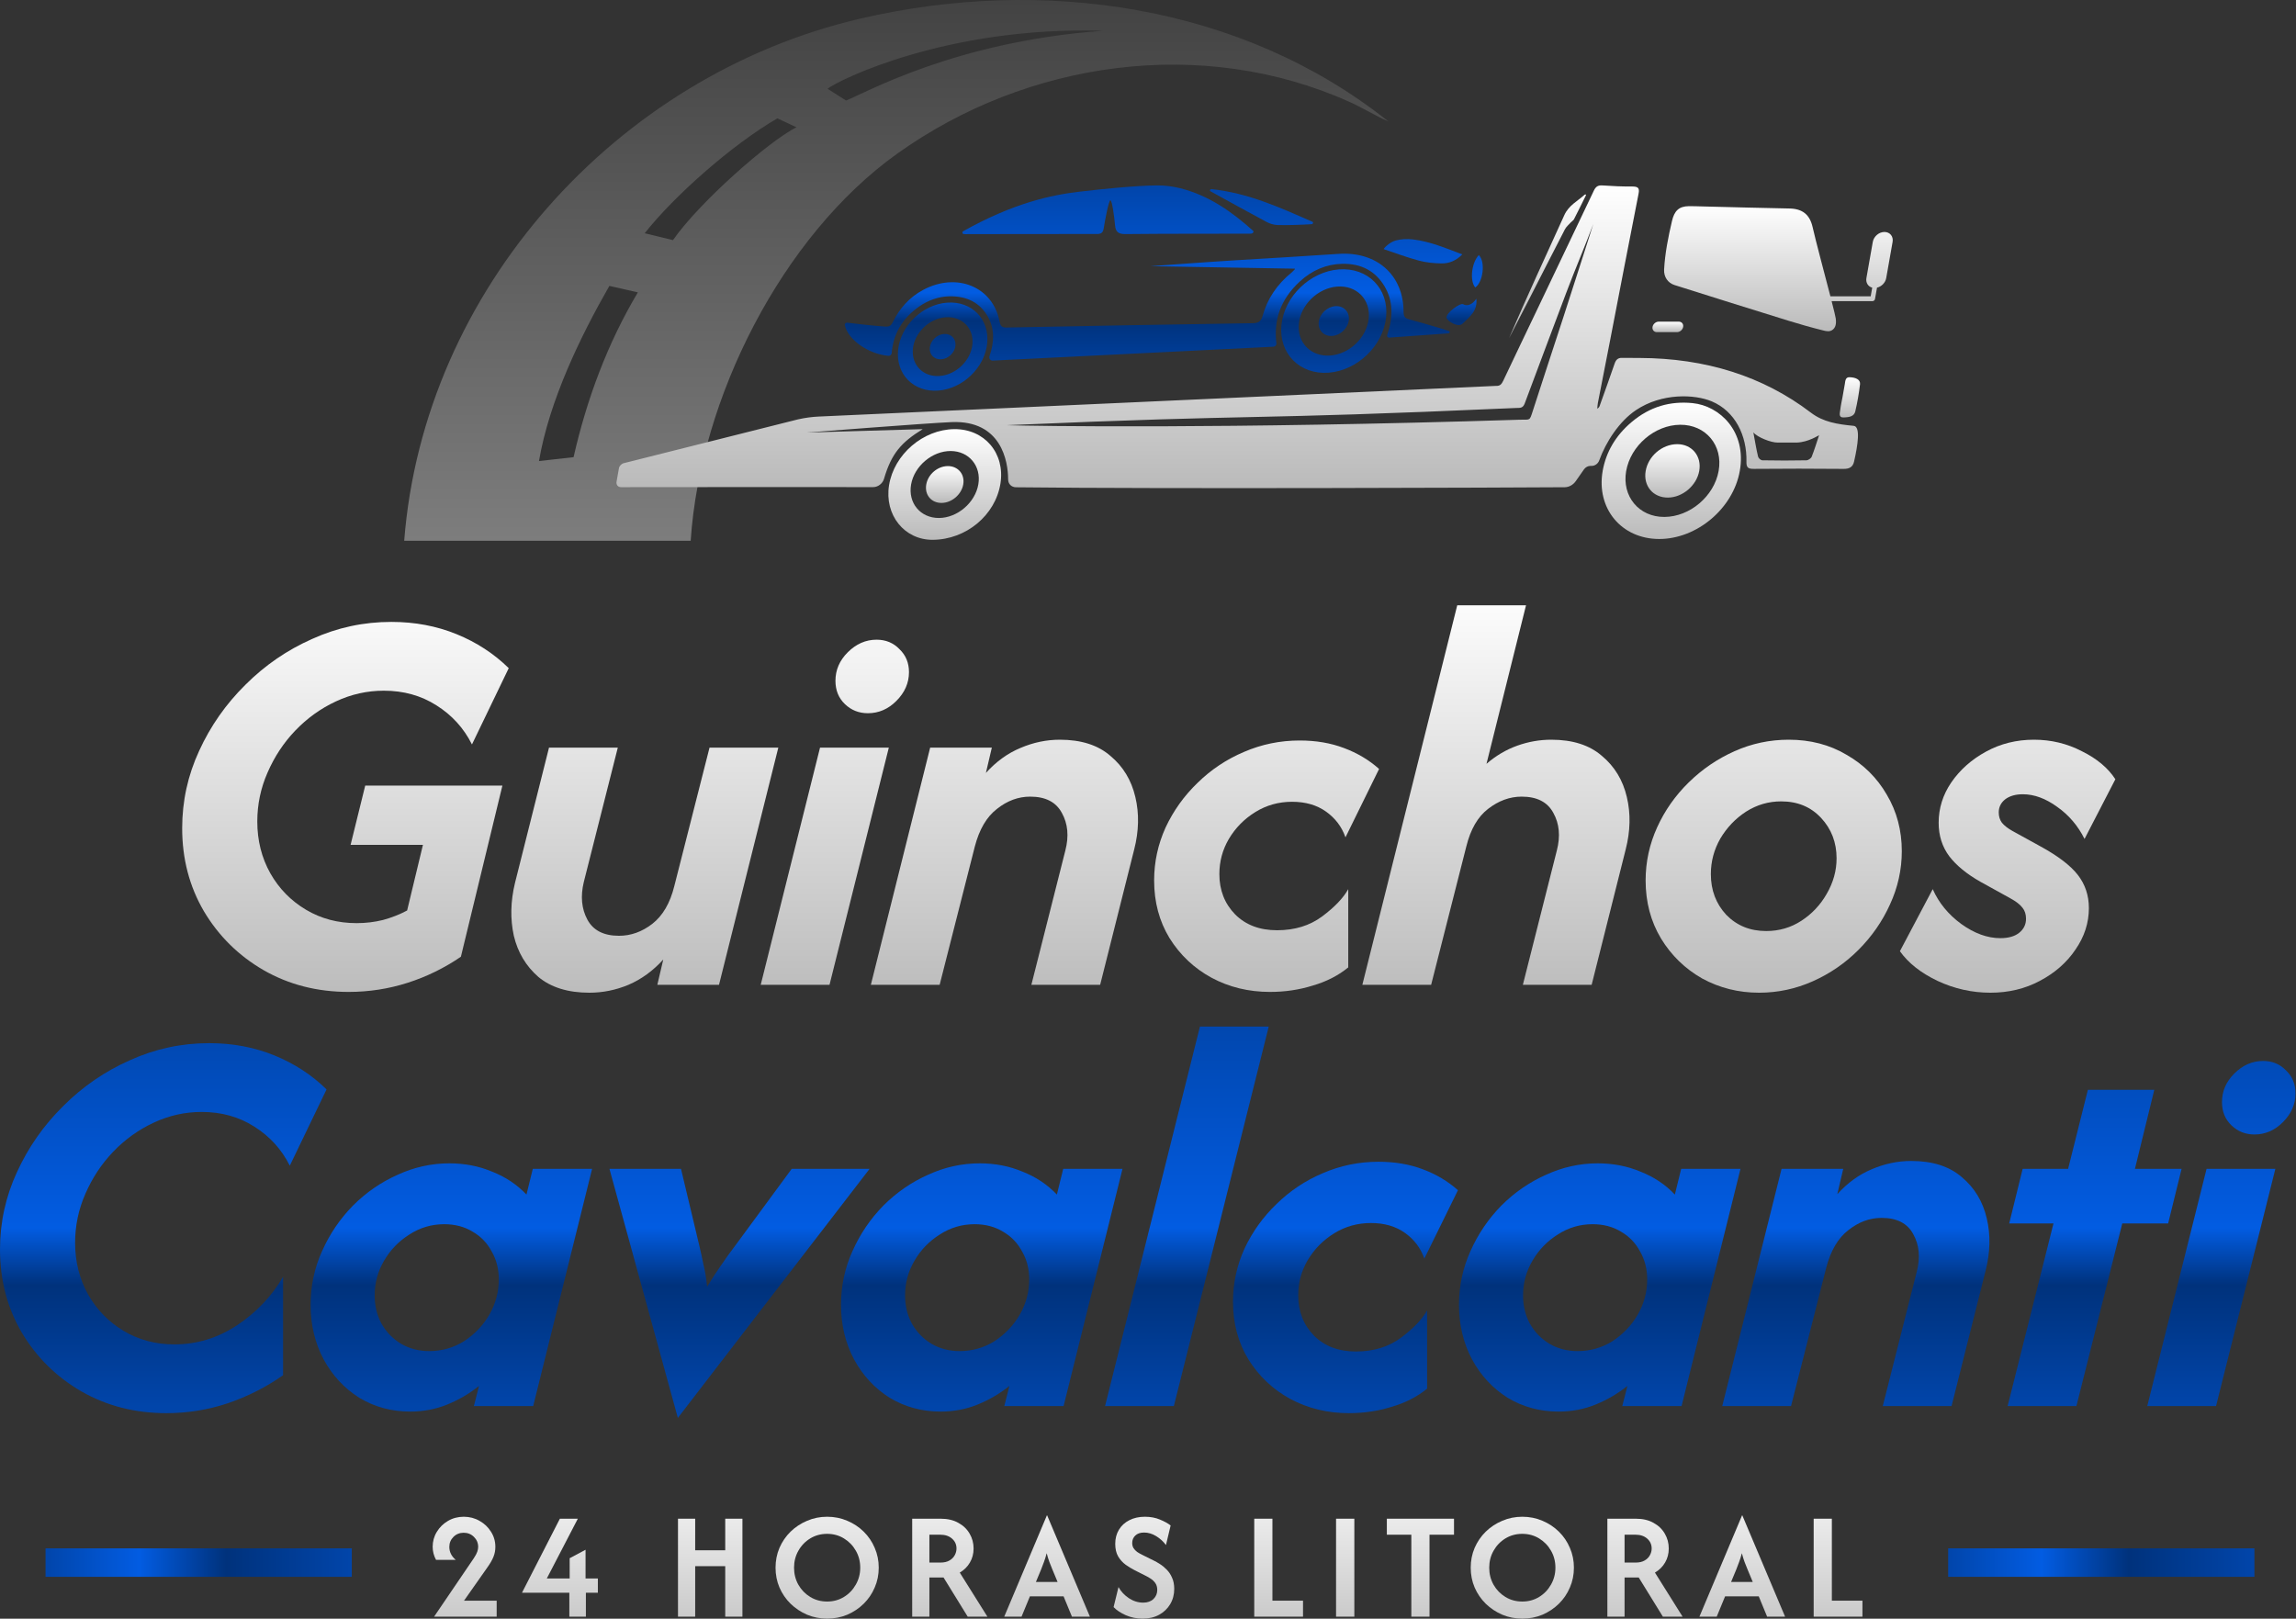 <svg xmlns="http://www.w3.org/2000/svg" width="3794" height="2675" viewBox="0 0 3794 2675" fill="none"><rect x="0" y="0" width="3794" height="2675" fill="#333333" stroke="none"/><path d="M275.034 2335.37C223.207 2335.37 176.388 2323.4 134.577 2299.44C93.202 2275.49 60.32 2243.04 35.931 2202.1C11.977 2161.16 0 2115.43 0 2064.91C0 2020.05 9.364 1977.37 28.091 1936.87C46.819 1895.93 72.297 1859.56 104.526 1827.77C136.755 1795.54 173.557 1770.28 214.932 1751.99C256.307 1733.26 299.859 1723.9 345.589 1723.9C384.351 1723.9 420.282 1730.65 453.382 1744.15C486.482 1757.65 515.226 1776.38 539.616 1800.33L478.86 1926.42C465.359 1899.41 445.76 1877.86 420.064 1861.74C394.804 1845.63 365.841 1837.57 333.177 1837.57C305.739 1837.57 279.389 1843.45 254.129 1855.21C228.868 1866.97 206.439 1883.08 186.84 1903.55C167.677 1923.59 152.434 1946.67 141.11 1972.8C129.786 1998.5 124.125 2025.5 124.125 2053.81C124.125 2085.17 131.311 2113.69 145.683 2139.39C160.055 2164.65 179.654 2184.68 204.479 2199.49C229.304 2214.3 257.178 2221.7 288.1 2221.7C325.12 2221.7 359.526 2211.25 391.319 2190.34C423.548 2169 449.026 2142.22 467.754 2109.99V2272.66C439.88 2292.26 409.394 2307.72 376.294 2319.04C343.629 2329.93 309.876 2335.37 275.034 2335.37Z" fill="url(#paint0_linear_14_1671)"></path><path d="M677.896 2332.76C646.974 2332.76 618.883 2325.14 593.622 2309.9C568.797 2294.22 549.199 2273.09 534.826 2246.53C520.454 2219.52 513.268 2189.47 513.268 2156.37C513.268 2125.02 519.583 2095.4 532.213 2067.53C544.843 2039.22 561.829 2014.17 583.17 1992.4C604.946 1970.62 629.553 1953.64 656.991 1941.44C684.429 1928.81 712.956 1922.5 742.572 1922.5C767.832 1922.5 791.351 1927.07 813.127 1936.22C835.339 1944.93 854.284 1957.56 869.963 1974.11L880.415 1931.64H978.409L881.069 2323.62H783.076L791.568 2290.3C775.889 2302.93 758.468 2313.16 739.305 2321C720.142 2328.84 699.673 2332.76 677.896 2332.76ZM709.254 2232.81C730.159 2232.81 749.322 2227.36 766.743 2216.48C784.164 2205.15 798.101 2190.56 808.554 2172.71C819.006 2154.41 824.233 2135.03 824.233 2114.56C824.233 2097.14 820.313 2081.68 812.474 2068.18C805.07 2054.24 794.617 2043.35 781.116 2035.52C767.614 2027.24 751.936 2023.1 734.079 2023.1C713.174 2023.1 694.011 2028.76 676.59 2040.09C659.169 2050.98 645.232 2065.35 634.779 2083.21C624.327 2101.06 619.1 2120.22 619.1 2140.69C619.1 2157.68 622.802 2173.14 630.206 2187.08C638.046 2201.01 648.716 2212.12 662.217 2220.4C676.154 2228.67 691.833 2232.81 709.254 2232.81Z" fill="url(#paint1_linear_14_1671)"></path><path d="M1120.1 2343.21L1007.08 1931.64H1125.32L1155.38 2057.73C1157.99 2068.62 1160.38 2079.5 1162.56 2090.39C1165.18 2100.84 1167.14 2112.82 1168.44 2126.32C1176.72 2112.82 1184.56 2100.84 1191.96 2090.39C1199.36 2079.5 1207.2 2068.62 1215.48 2057.73L1308.25 1931.64H1436.94L1120.1 2343.21Z" fill="url(#paint2_linear_14_1671)"></path><path d="M1554.36 2332.76C1523.44 2332.76 1495.35 2325.14 1470.09 2309.9C1445.26 2294.22 1425.66 2273.09 1411.29 2246.53C1396.92 2219.52 1389.73 2189.47 1389.73 2156.37C1389.73 2125.02 1396.05 2095.4 1408.68 2067.53C1421.31 2039.22 1438.29 2014.17 1459.63 1992.4C1481.41 1970.62 1506.02 1953.64 1533.45 1941.44C1560.89 1928.81 1589.42 1922.5 1619.03 1922.5C1644.3 1922.5 1667.81 1927.07 1689.59 1936.22C1711.8 1944.93 1730.75 1957.56 1746.43 1974.11L1756.88 1931.64H1854.87L1757.53 2323.62H1659.54L1668.03 2290.3C1652.35 2302.93 1634.93 2313.16 1615.77 2321C1596.61 2328.84 1576.14 2332.76 1554.36 2332.76ZM1585.72 2232.81C1606.62 2232.81 1625.79 2227.36 1643.21 2216.48C1660.63 2205.15 1674.56 2190.56 1685.02 2172.71C1695.47 2154.41 1700.7 2135.03 1700.7 2114.56C1700.7 2097.14 1696.78 2081.68 1688.94 2068.18C1681.53 2054.24 1671.08 2043.35 1657.58 2035.52C1644.08 2027.24 1628.4 2023.1 1610.54 2023.1C1589.64 2023.1 1570.47 2028.76 1553.05 2040.09C1535.63 2050.98 1521.69 2065.35 1511.24 2083.21C1500.79 2101.06 1495.56 2120.22 1495.56 2140.69C1495.56 2157.68 1499.27 2173.14 1506.67 2187.08C1514.51 2201.01 1525.18 2212.12 1538.68 2220.4C1552.62 2228.67 1568.3 2232.81 1585.72 2232.81Z" fill="url(#paint3_linear_14_1671)"></path><path d="M1826.05 2323.62L1982.84 1696.46H2096.51L1939.73 2323.62H1826.05Z" fill="url(#paint4_linear_14_1671)"></path><path d="M2228.85 2335.37C2193.58 2335.37 2161.35 2327.53 2132.17 2311.86C2103.42 2296.18 2080.34 2274.4 2062.92 2246.53C2045.93 2218.65 2037.44 2186.86 2037.44 2151.15C2037.44 2120.66 2043.76 2091.48 2056.39 2063.61C2069.45 2035.73 2087.09 2011.13 2109.3 1989.79C2131.51 1968.01 2156.99 1951.02 2185.74 1938.83C2214.92 1926.2 2245.62 1919.88 2277.85 1919.88C2304.85 1919.88 2329.24 1924.02 2351.02 1932.3C2373.23 1940.57 2392.61 1952.11 2409.16 1966.92L2353.63 2079.94C2347.53 2062.52 2336.86 2048.36 2321.62 2037.48C2306.38 2026.59 2287.65 2021.14 2265.44 2021.14C2243.23 2021.14 2222.97 2026.8 2204.68 2038.13C2186.39 2049.45 2171.8 2064.26 2160.91 2082.55C2150.46 2100.41 2145.23 2119.79 2145.23 2140.69C2145.23 2167.26 2153.94 2189.47 2171.36 2207.33C2188.79 2224.75 2211.87 2233.46 2240.61 2233.46C2269.79 2233.46 2294.62 2225.84 2315.09 2210.6C2335.56 2195.35 2349.93 2180.33 2358.21 2165.52V2294.87C2341.66 2308.37 2322.06 2318.39 2299.41 2324.92C2277.2 2331.89 2253.68 2335.37 2228.85 2335.37Z" fill="url(#paint5_linear_14_1671)"></path><path d="M2575.53 2332.76C2544.61 2332.76 2516.52 2325.14 2491.26 2309.9C2466.43 2294.22 2446.84 2273.09 2432.46 2246.53C2418.09 2219.52 2410.91 2189.47 2410.91 2156.37C2410.91 2125.02 2417.22 2095.4 2429.85 2067.53C2442.48 2039.22 2459.47 2014.17 2480.81 1992.4C2502.58 1970.62 2527.19 1953.64 2554.63 1941.44C2582.07 1928.81 2610.59 1922.5 2640.21 1922.5C2665.47 1922.5 2688.99 1927.07 2710.76 1936.22C2732.98 1944.93 2751.92 1957.56 2767.6 1974.11L2778.05 1931.64H2876.05L2778.71 2323.62H2680.71L2689.21 2290.3C2673.53 2302.93 2656.11 2313.16 2636.94 2321C2617.78 2328.84 2597.31 2332.76 2575.53 2332.76ZM2606.89 2232.81C2627.8 2232.81 2646.96 2227.36 2664.38 2216.48C2681.8 2205.15 2695.74 2190.56 2706.19 2172.71C2716.64 2154.41 2721.87 2135.03 2721.87 2114.56C2721.87 2097.14 2717.95 2081.68 2710.11 2068.18C2702.71 2054.24 2692.25 2043.35 2678.75 2035.52C2665.25 2027.24 2649.57 2023.1 2631.72 2023.1C2610.81 2023.1 2591.65 2028.76 2574.23 2040.09C2556.81 2050.98 2542.87 2065.35 2532.42 2083.21C2521.96 2101.06 2516.74 2120.22 2516.74 2140.69C2516.74 2157.68 2520.44 2173.14 2527.84 2187.08C2535.68 2201.01 2546.35 2212.12 2559.85 2220.4C2573.79 2228.67 2589.47 2232.81 2606.89 2232.81Z" fill="url(#paint6_linear_14_1671)"></path><path d="M2845.92 2323.62L2943.91 1931.64H3045.83L3036.03 1973.45C3053.01 1954.73 3071.96 1941.01 3092.86 1932.3C3114.2 1923.15 3135.98 1918.58 3158.19 1918.58C3193.47 1918.58 3221.34 1927.51 3241.81 1945.36C3262.72 1962.78 3276.44 1985.43 3282.97 2013.3C3289.5 2040.74 3288.85 2069.7 3281.01 2100.19L3224.83 2323.62H3111.16L3167.34 2101.5C3173.44 2077.98 3171.48 2057.29 3161.46 2039.43C3151.88 2021.58 3134.46 2012.65 3109.2 2012.65C3089.6 2012.65 3071.31 2019.4 3054.32 2032.9C3037.33 2045.97 3025.14 2066.66 3017.74 2094.96L2959.59 2323.62H2845.92Z" fill="url(#paint7_linear_14_1671)"></path><path d="M3317.48 2323.62L3393.26 2021.8H3320.09L3342.31 1931.64H3417.43L3450.1 1800.98H3559.85L3527.84 1931.64H3604.93L3582.72 2021.8H3506.93L3431.15 2323.62H3317.48Z" fill="url(#paint8_linear_14_1671)"></path><path d="M3548.22 2323.62L3646.22 1931.64H3759.89L3661.89 2323.62H3548.22ZM3725.26 1874.81C3710.46 1874.81 3697.82 1869.8 3687.37 1859.78C3676.92 1849.76 3671.69 1836.92 3671.69 1821.24C3671.69 1803.38 3678.44 1787.7 3691.95 1774.2C3705.88 1760.26 3721.78 1753.3 3739.64 1753.3C3754.88 1753.3 3767.51 1758.52 3777.53 1768.97C3787.98 1778.99 3793.2 1791.62 3793.2 1806.86C3793.2 1824.72 3786.24 1840.62 3772.3 1854.55C3758.8 1868.06 3743.12 1874.81 3725.26 1874.81Z" fill="url(#paint9_linear_14_1671)"></path><path d="M576.068 1639.23C524.24 1639.23 477.421 1627.25 435.611 1603.3C394.236 1579.34 361.354 1546.9 336.965 1505.96C313.011 1465.02 301.034 1419.29 301.034 1368.77C301.034 1323.91 310.397 1281.23 329.125 1240.72C347.853 1199.78 373.331 1163.42 405.56 1131.62C437.789 1099.39 474.59 1074.13 515.965 1055.84C557.34 1037.11 600.893 1027.75 646.623 1027.75C685.385 1027.75 721.315 1034.5 754.415 1048C787.515 1061.5 816.26 1080.23 840.649 1104.19L779.894 1230.27C766.392 1203.27 746.794 1181.71 721.098 1165.59C695.837 1149.48 666.875 1141.42 634.21 1141.42C606.772 1141.42 580.423 1147.3 555.163 1159.06C529.902 1170.82 507.473 1186.93 487.874 1207.4C468.711 1227.44 453.467 1250.52 442.144 1276.65C430.82 1302.35 425.158 1329.35 425.158 1357.66C425.158 1389.02 432.345 1417.55 446.717 1443.24C461.089 1468.5 480.688 1488.54 505.513 1503.34C530.338 1518.15 558.211 1525.56 589.134 1525.56C604.377 1525.56 618.967 1523.81 632.904 1520.33C647.276 1516.41 660.56 1511.18 672.754 1504.65L698.886 1396.2H579.334L603.506 1298.21H830.197L761.601 1581.09C734.163 1599.81 704.765 1614.19 673.408 1624.2C642.05 1634.22 609.603 1639.23 576.068 1639.23Z" fill="url(#paint10_linear_14_1671)"></path><path d="M973.846 1640.53C938.569 1640.53 910.478 1631.82 889.572 1614.4C869.103 1596.55 855.601 1573.9 849.069 1546.46C842.971 1518.59 843.624 1489.41 851.028 1458.92L907.211 1235.5H1020.88L964.7 1457.61C959.039 1481.13 960.998 1501.82 970.58 1519.68C980.162 1537.53 997.583 1546.46 1022.84 1546.46C1042.44 1546.46 1060.73 1539.93 1077.72 1526.86C1095.14 1513.36 1107.33 1492.46 1114.3 1464.15L1172.45 1235.5H1286.12L1188.12 1627.47H1086.21L1096.01 1585.66C1079.03 1604.39 1059.86 1618.32 1038.52 1627.47C1017.62 1636.18 996.058 1640.53 973.846 1640.53Z" fill="url(#paint11_linear_14_1671)"></path><path d="M1257.05 1627.47L1355.05 1235.5H1468.72L1370.73 1627.47H1257.05ZM1434.1 1178.66C1419.29 1178.66 1406.66 1173.65 1396.21 1163.63C1385.75 1153.62 1380.53 1140.77 1380.53 1125.09C1380.53 1107.23 1387.28 1091.56 1400.78 1078.05C1414.71 1064.12 1430.61 1057.15 1448.47 1057.15C1463.71 1057.15 1476.34 1062.37 1486.36 1072.83C1496.81 1082.84 1502.04 1095.47 1502.04 1110.72C1502.04 1128.57 1495.07 1144.47 1481.13 1158.41C1467.63 1171.91 1451.95 1178.66 1434.1 1178.66Z" fill="url(#paint12_linear_14_1671)"></path><path d="M1439.04 1627.47L1537.04 1235.5H1638.95L1629.15 1277.31C1646.14 1258.58 1665.08 1244.86 1685.99 1236.15C1707.33 1227 1729.1 1222.43 1751.32 1222.43C1786.59 1222.43 1814.47 1231.36 1834.94 1249.22C1855.84 1266.64 1869.56 1289.28 1876.09 1317.16C1882.63 1344.6 1881.97 1373.56 1874.13 1404.04L1817.95 1627.47H1704.28L1760.46 1405.35C1766.56 1381.83 1764.6 1361.15 1754.58 1343.29C1745 1325.43 1727.58 1316.5 1702.32 1316.5C1682.72 1316.5 1664.43 1323.25 1647.44 1336.76C1630.46 1349.82 1618.26 1370.51 1610.86 1398.82L1552.72 1627.47H1439.04Z" fill="url(#paint13_linear_14_1671)"></path><path d="M2098.55 1639.23C2063.27 1639.23 2031.04 1631.39 2001.86 1615.71C1973.12 1600.03 1950.03 1578.25 1932.61 1550.38C1915.63 1522.51 1907.13 1490.71 1907.13 1455C1907.13 1424.51 1913.45 1395.33 1926.08 1367.46C1939.14 1339.59 1956.78 1314.98 1978.99 1293.64C2001.21 1271.86 2026.68 1254.88 2055.43 1242.68C2084.61 1230.05 2115.31 1223.74 2147.54 1223.74C2174.55 1223.74 2198.93 1227.87 2220.71 1236.15C2242.92 1244.42 2262.3 1255.97 2278.85 1270.77L2223.32 1383.79C2217.23 1366.37 2206.56 1352.22 2191.31 1341.33C2176.07 1330.44 2157.34 1325 2135.13 1325C2112.92 1325 2092.67 1330.66 2074.37 1341.98C2056.08 1353.31 2041.49 1368.11 2030.6 1386.41C2020.15 1404.26 2014.93 1423.64 2014.93 1444.55C2014.93 1471.12 2023.64 1493.33 2041.06 1511.18C2058.48 1528.6 2081.56 1537.31 2110.31 1537.31C2139.49 1537.31 2164.31 1529.69 2184.78 1514.45C2205.25 1499.21 2219.62 1484.18 2227.9 1469.37V1598.72C2211.35 1612.23 2191.75 1622.24 2169.1 1628.78C2146.89 1635.74 2123.37 1639.23 2098.55 1639.23Z" fill="url(#paint14_linear_14_1671)"></path><path d="M2251.2 1627.47L2407.99 1000.31H2521.66L2456.33 1262.28C2472.01 1248.78 2489 1238.76 2507.29 1232.23C2525.58 1225.7 2544.31 1222.43 2563.47 1222.43C2598.75 1222.43 2626.62 1231.36 2647.09 1249.22C2668 1266.64 2681.72 1289.28 2688.25 1317.16C2694.78 1344.6 2694.13 1373.56 2686.29 1404.04L2630.11 1627.47H2516.43L2572.62 1405.35C2578.71 1381.83 2576.75 1361.15 2566.74 1343.29C2557.16 1325.43 2539.73 1316.5 2514.47 1316.5C2494.88 1316.5 2476.37 1323.25 2458.94 1336.76C2441.96 1349.82 2429.98 1370.51 2423.01 1398.82L2364.87 1627.47H2251.2Z" fill="url(#paint15_linear_14_1671)"></path><path d="M2906.78 1640.53C2872.81 1640.53 2841.45 1632.69 2812.71 1617.02C2784.4 1600.9 2761.75 1578.91 2744.77 1551.03C2727.78 1522.72 2719.29 1490.71 2719.29 1455C2719.29 1424.51 2725.6 1395.33 2738.23 1367.46C2750.86 1339.59 2768.28 1314.76 2790.5 1292.99C2812.71 1271.21 2837.97 1254.01 2866.28 1241.38C2894.59 1228.75 2924.42 1222.43 2955.78 1222.43C2991.49 1222.43 3023.28 1230.71 3051.16 1247.26C3079.47 1263.37 3101.68 1285.36 3117.79 1313.24C3134.34 1341.11 3142.62 1372.25 3142.62 1406.66C3142.62 1437.14 3136.09 1466.54 3123.02 1494.85C3110.39 1522.72 3092.97 1547.77 3070.76 1569.98C3048.98 1591.76 3023.94 1608.96 2995.63 1621.59C2967.32 1634.22 2937.7 1640.53 2906.78 1640.53ZM2918.54 1538.62C2939.88 1538.62 2959.26 1532.96 2976.68 1521.64C2994.1 1510.31 3008.04 1495.5 3018.49 1477.21C3029.38 1458.48 3034.83 1438.89 3034.83 1418.42C3034.83 1392.29 3026.33 1370.07 3009.35 1351.78C2992.36 1333.49 2970.37 1324.34 2943.37 1324.34C2922.46 1324.34 2903.08 1330 2885.22 1341.33C2867.8 1352.65 2853.65 1367.46 2842.76 1385.75C2832.31 1404.04 2827.08 1423.64 2827.08 1444.55C2827.08 1471.12 2835.57 1493.54 2852.56 1511.84C2869.98 1529.69 2891.97 1538.62 2918.54 1538.62Z" fill="url(#paint16_linear_14_1671)"></path><path d="M3289.09 1640.53C3258.6 1640.53 3229.42 1634 3201.55 1620.94C3174.11 1607.87 3153.42 1591.54 3139.48 1571.94L3193.71 1469.37C3203.72 1492.02 3219.4 1511.18 3240.74 1526.86C3262.52 1542.54 3284.08 1550.38 3305.42 1550.38C3318.48 1550.38 3328.72 1547.55 3336.12 1541.89C3343.96 1535.79 3347.88 1527.95 3347.88 1518.37C3347.88 1510.97 3345.92 1504.87 3342 1500.08C3338.08 1494.85 3331.33 1489.62 3321.75 1484.4L3272.1 1456.96C3249.89 1444.33 3232.9 1430.39 3221.14 1415.15C3209.38 1399.47 3203.51 1380.96 3203.51 1359.62C3203.51 1335.67 3210.47 1313.46 3224.41 1292.99C3238.78 1272.08 3257.95 1255.09 3281.9 1242.03C3305.85 1228.96 3332.2 1222.43 3360.95 1222.43C3389.26 1222.43 3415.61 1228.75 3440 1241.38C3464.82 1253.57 3483.33 1269.03 3495.52 1287.76L3444.57 1386.41C3433.68 1364.63 3418.65 1346.99 3399.49 1333.49C3380.33 1319.55 3361.38 1312.58 3342.66 1312.58C3330.46 1312.58 3320.66 1315.41 3313.26 1321.08C3306.29 1326.74 3302.8 1333.92 3302.8 1342.64C3302.8 1349.17 3304.55 1354.83 3308.03 1359.62C3311.95 1364.41 3317.83 1368.98 3325.67 1373.34L3370.75 1398.16C3400.36 1414.28 3421.27 1430.18 3433.46 1445.85C3445.66 1461.53 3451.75 1479.83 3451.75 1500.73C3451.75 1525.12 3444.35 1547.99 3429.54 1569.33C3415.17 1590.67 3395.57 1607.87 3370.75 1620.94C3346.36 1634 3319.14 1640.53 3289.09 1640.53Z" fill="url(#paint17_linear_14_1671)"></path><path d="M717.291 2671.68L782.948 2575.09C785.826 2570.77 787.744 2567.17 788.704 2564.29C789.663 2561.42 790.143 2558.78 790.143 2556.38C790.143 2549.9 787.804 2544.39 783.127 2539.83C778.57 2535.27 772.934 2532.99 766.219 2532.99C759.503 2532.99 753.867 2535.27 749.31 2539.83C744.753 2544.39 742.474 2549.9 742.474 2556.38C742.474 2564.65 746.012 2571.79 753.087 2577.79H720.528C716.811 2570.95 714.952 2563.75 714.952 2556.2C714.952 2547.21 717.231 2538.99 721.788 2531.56C726.345 2524 732.521 2517.94 740.316 2513.39C748.11 2508.83 756.805 2506.55 766.398 2506.55C775.872 2506.55 784.566 2508.83 792.481 2513.39C800.396 2517.82 806.692 2523.82 811.369 2531.38C816.166 2538.81 818.564 2547.15 818.564 2556.38C818.564 2562.02 817.545 2567.41 815.506 2572.57C813.468 2577.73 810.23 2583.42 805.793 2589.66L766.758 2645.24H820.723V2671.68H717.291Z" fill="url(#paint18_linear_14_1671)"></path><path d="M940.8 2671.68V2632.11H862.551L925.15 2509.79H954.83L903.564 2608.55H941.339V2575.09L967.602 2561.06V2608.55H987.929V2632.11H968.142V2671.68H940.8Z" fill="url(#paint19_linear_14_1671)"></path><path d="M1120.33 2671.68V2509.79H1148.75V2561.96H1198.4V2509.79H1226.82V2671.68H1198.4V2588.22H1148.75V2671.68H1120.33Z" fill="url(#paint20_linear_14_1671)"></path><path d="M1366.8 2674.92C1355.05 2674.92 1344.01 2672.76 1333.7 2668.45C1323.39 2664.01 1314.27 2657.95 1306.36 2650.28C1298.56 2642.6 1292.45 2633.67 1288.01 2623.48C1283.69 2613.28 1281.54 2602.37 1281.54 2590.74C1281.54 2579.1 1283.69 2568.19 1288.01 2558C1292.45 2547.81 1298.56 2538.87 1306.36 2531.2C1314.27 2523.52 1323.39 2517.53 1333.7 2513.21C1344.01 2508.77 1355.05 2506.55 1366.8 2506.55C1378.67 2506.55 1389.76 2508.77 1400.08 2513.21C1410.39 2517.53 1419.44 2523.52 1427.24 2531.2C1435.03 2538.87 1441.09 2547.81 1445.41 2558C1449.84 2568.19 1452.06 2579.1 1452.06 2590.74C1452.06 2602.37 1449.84 2613.28 1445.41 2623.48C1441.09 2633.67 1435.03 2642.6 1427.24 2650.28C1419.44 2657.95 1410.39 2664.01 1400.08 2668.45C1389.76 2672.76 1378.67 2674.92 1366.8 2674.92ZM1366.8 2646.68C1376.99 2646.68 1386.23 2644.16 1394.5 2639.13C1402.78 2634.09 1409.31 2627.31 1414.11 2618.8C1419.03 2610.28 1421.48 2600.93 1421.48 2590.74C1421.48 2580.3 1419.03 2570.89 1414.11 2562.5C1409.31 2554.1 1402.78 2547.39 1394.5 2542.35C1386.23 2537.31 1376.99 2534.79 1366.8 2534.79C1356.49 2534.79 1347.19 2537.31 1338.92 2542.35C1330.64 2547.39 1324.11 2554.16 1319.31 2562.68C1314.51 2571.07 1312.12 2580.42 1312.12 2590.74C1312.12 2601.05 1314.51 2610.46 1319.31 2618.98C1324.11 2627.37 1330.64 2634.09 1338.92 2639.13C1347.19 2644.16 1356.49 2646.68 1366.8 2646.68Z" fill="url(#paint21_linear_14_1671)"></path><path d="M1507.34 2671.68V2509.79H1554.47C1565.87 2509.79 1575.58 2512.07 1583.61 2516.63C1591.77 2521.06 1598 2527.06 1602.32 2534.61C1606.64 2542.05 1608.8 2550.2 1608.8 2559.08C1608.8 2567.59 1606.76 2575.33 1602.68 2582.28C1598.72 2589.12 1593.15 2594.63 1585.95 2598.83L1631.64 2671.68H1599.08L1559.15 2606.93H1535.76V2671.68H1507.34ZM1535.76 2582.28H1553.93C1560.05 2582.28 1565.03 2581.14 1568.86 2578.86C1572.82 2576.59 1575.76 2573.65 1577.68 2570.05C1579.6 2566.45 1580.56 2562.8 1580.56 2559.08C1580.56 2552.48 1578.1 2547.03 1573.18 2542.71C1568.26 2538.39 1561.85 2536.23 1553.93 2536.23H1535.76V2582.28Z" fill="url(#paint22_linear_14_1671)"></path><path d="M1659.44 2671.68L1729.95 2504.21H1730.31L1801.01 2671.68H1771.33L1757.47 2638.05H1701.89L1688.04 2671.68H1659.44ZM1711.78 2614.3H1747.58L1739.13 2593.97C1737.33 2589.66 1735.65 2585.46 1734.09 2581.38C1732.53 2577.19 1731.03 2572.33 1729.59 2566.81C1728.15 2572.33 1726.66 2577.13 1725.1 2581.2C1723.66 2585.28 1722.04 2589.54 1720.24 2593.97L1711.78 2614.3Z" fill="url(#paint23_linear_14_1671)"></path><path d="M1888 2674.92C1878.29 2674.92 1869.11 2673.06 1860.48 2669.35C1851.97 2665.63 1845.19 2661.13 1840.15 2655.85L1848.25 2622.76C1852.21 2629.95 1857.9 2636.07 1865.34 2641.1C1872.77 2646.02 1880.69 2648.48 1889.08 2648.48C1896.16 2648.48 1901.79 2646.5 1905.99 2642.54C1910.19 2638.47 1912.29 2633.49 1912.29 2627.61C1912.29 2622.94 1911.21 2619.1 1909.05 2616.1C1906.89 2613.1 1904.37 2610.7 1901.49 2608.91C1898.61 2606.99 1896.16 2605.55 1894.12 2604.59L1874.87 2594.87C1869.95 2592.36 1865.04 2589.36 1860.12 2585.88C1855.2 2582.28 1851.07 2577.73 1847.71 2572.21C1844.47 2566.57 1842.85 2559.62 1842.85 2551.34C1842.85 2542.47 1844.89 2534.67 1848.97 2527.96C1853.04 2521.24 1858.74 2516.03 1866.06 2512.31C1873.49 2508.47 1882.07 2506.55 1891.78 2506.55C1901.13 2506.55 1909.47 2508.11 1916.78 2511.23C1924.1 2514.23 1929.97 2517.47 1934.41 2520.94L1926.68 2553.32C1922.36 2547.45 1916.96 2542.53 1910.49 2538.57C1904.01 2534.61 1897.36 2532.64 1890.52 2532.64C1884.28 2532.64 1879.43 2534.31 1875.95 2537.67C1872.59 2540.91 1870.91 2544.99 1870.91 2549.9C1870.91 2553.14 1871.63 2555.96 1873.07 2558.36C1874.63 2560.76 1876.61 2562.86 1879.01 2564.65C1881.53 2566.33 1884.22 2567.89 1887.1 2569.33L1906.71 2579.04C1909.71 2580.48 1913.07 2582.4 1916.78 2584.8C1920.62 2587.2 1924.34 2590.26 1927.94 2593.97C1931.53 2597.57 1934.47 2602.01 1936.75 2607.29C1939.15 2612.44 1940.35 2618.62 1940.35 2625.81C1940.35 2635.17 1938.13 2643.56 1933.69 2651C1929.37 2658.31 1923.32 2664.13 1915.52 2668.45C1907.85 2672.76 1898.67 2674.92 1888 2674.92Z" fill="url(#paint24_linear_14_1671)"></path><path d="M2072.57 2671.68V2509.79H2102.61V2645.24H2153.16V2671.68H2072.57Z" fill="url(#paint25_linear_14_1671)"></path><path d="M2207.75 2671.68V2509.79H2237.97V2671.68H2207.75Z" fill="url(#paint26_linear_14_1671)"></path><path d="M2291.67 2536.23V2509.79H2402.66V2536.23H2362.18V2671.68H2332.14V2536.23H2291.67Z" fill="url(#paint27_linear_14_1671)"></path><path d="M2515.54 2674.92C2503.78 2674.92 2492.75 2672.76 2482.44 2668.45C2472.13 2664.01 2463.01 2657.95 2455.1 2650.28C2447.3 2642.6 2441.19 2633.67 2436.75 2623.48C2432.43 2613.28 2430.27 2602.37 2430.27 2590.74C2430.27 2579.1 2432.43 2568.19 2436.75 2558C2441.19 2547.81 2447.3 2538.87 2455.1 2531.2C2463.01 2523.52 2472.13 2517.53 2482.44 2513.21C2492.75 2508.77 2503.78 2506.55 2515.54 2506.55C2527.41 2506.55 2538.5 2508.77 2548.82 2513.21C2559.13 2517.53 2568.18 2523.52 2575.98 2531.2C2583.77 2538.87 2589.83 2547.81 2594.15 2558C2598.58 2568.19 2600.8 2579.1 2600.8 2590.74C2600.8 2602.37 2598.58 2613.28 2594.15 2623.48C2589.83 2633.67 2583.77 2642.6 2575.98 2650.28C2568.18 2657.95 2559.13 2664.01 2548.82 2668.45C2538.5 2672.76 2527.41 2674.92 2515.54 2674.92ZM2515.54 2646.68C2525.73 2646.68 2534.96 2644.16 2543.24 2639.13C2551.51 2634.09 2558.05 2627.31 2562.85 2618.8C2567.76 2610.28 2570.22 2600.93 2570.22 2590.74C2570.22 2580.3 2567.76 2570.89 2562.85 2562.5C2558.05 2554.1 2551.51 2547.39 2543.24 2542.35C2534.96 2537.31 2525.73 2534.79 2515.54 2534.79C2505.22 2534.79 2495.93 2537.31 2487.66 2542.35C2479.38 2547.39 2472.84 2554.16 2468.05 2562.68C2463.25 2571.07 2460.85 2580.42 2460.85 2590.74C2460.85 2601.05 2463.25 2610.46 2468.05 2618.98C2472.84 2627.37 2479.38 2634.09 2487.66 2639.13C2495.93 2644.16 2505.22 2646.68 2515.54 2646.68Z" fill="url(#paint28_linear_14_1671)"></path><path d="M2656.08 2671.68V2509.79H2703.21C2714.6 2509.79 2724.32 2512.07 2732.35 2516.63C2740.51 2521.06 2746.74 2527.06 2751.06 2534.61C2755.38 2542.05 2757.53 2550.2 2757.53 2559.08C2757.53 2567.59 2755.5 2575.33 2751.42 2582.28C2747.46 2589.12 2741.88 2594.63 2734.69 2598.83L2780.38 2671.68H2747.82L2707.89 2606.93H2684.5V2671.68H2656.08ZM2684.5 2582.28H2702.67C2708.79 2582.28 2713.76 2581.14 2717.6 2578.86C2721.56 2576.59 2724.5 2573.65 2726.41 2570.05C2728.33 2566.45 2729.29 2562.8 2729.29 2559.08C2729.29 2552.48 2726.83 2547.03 2721.92 2542.71C2717 2538.39 2710.59 2536.23 2702.67 2536.23H2684.5V2582.28Z" fill="url(#paint29_linear_14_1671)"></path><path d="M2808.18 2671.68L2878.69 2504.21H2879.05L2949.74 2671.68H2920.06L2906.21 2638.05H2850.63L2836.78 2671.68H2808.18ZM2860.52 2614.3H2896.32L2887.86 2593.97C2886.07 2589.66 2884.39 2585.46 2882.83 2581.38C2881.27 2577.19 2879.77 2572.33 2878.33 2566.81C2876.89 2572.33 2875.39 2577.13 2873.83 2581.2C2872.39 2585.28 2870.78 2589.54 2868.98 2593.97L2860.52 2614.3Z" fill="url(#paint30_linear_14_1671)"></path><path d="M2996.99 2671.68V2509.79H3027.03V2645.24H3077.57V2671.68H2996.99Z" fill="url(#paint31_linear_14_1671)"></path><path fill-rule="evenodd" clip-rule="evenodd" d="M1421.55 30.766C1720.91 -38.992 2050.91 6.666 2294.21 200.705C2272.27 191.012 2251.6 178.127 2229.68 168.275C1985.68 58.79 1696.86 100.561 1482.17 254.237C1291.96 390.372 1156.9 658.211 1141.3 893.697H667.919C700.245 478.932 1018.79 124.609 1421.55 30.766ZM1006.96 472.471C959.741 554.823 907.848 661.281 890.636 761.902L947.797 755.527C969.422 660.198 1003.88 567.102 1054.05 483.155L1006.96 472.471ZM1284.59 195.569C1209.46 239.153 1113.81 323.897 1065.32 385.462L1112.07 396.817V396.78C1155.6 334.227 1270.84 232.781 1316.15 210.333L1284.59 195.569ZM1822.52 50.849C1564.49 43.038 1384.56 132.851 1367.47 146.659L1397.95 166.08V166.107C1429.93 153.832 1578.36 68.576 1822.52 50.849Z" fill="url(#paint32_linear_14_1671)"></path><path d="M1022.71 774.042L1018.8 796.177C1017.93 801.116 1021.22 805.1 1026.14 805.1C1081.1 805.039 1373.86 804.775 1442.91 804.998C1450.77 805.019 1458.48 799.165 1460.75 791.359C1472.99 749.508 1489.25 730.95 1524.78 709.181L1332.76 714.852C1332.76 714.852 1532.14 699.221 1572.36 697.555C1655.11 694.12 1665.88 763.086 1665.88 792.315C1665.88 799.754 1671.35 805.181 1678.89 805.262C1920.24 808.108 2497.65 805.832 2585.64 805.202C2592.55 805.161 2599.54 801.299 2603.81 795.181C2608.18 788.92 2613.69 781.034 2617.37 775.769C2619.87 772.172 2623.97 769.936 2628.02 769.936H2630.21C2635.46 769.936 2640.66 766.236 2642.53 761.074C2653.65 730.219 2675.82 696.213 2703.35 677.777C2745.91 649.24 2800.28 651.272 2828.76 663.366C2867.01 679.627 2886.89 719.405 2885.89 763.106C2885.67 772.802 2888.76 774.936 2898.17 774.855C2947.71 774.408 2997.16 774.387 3046.51 774.875C3055.92 774.977 3061.71 771.745 3063.71 762.964C3069.95 735.564 3074.68 704.852 3063.12 703.734C3035.94 701.132 3012.75 697.453 2992.4 681.944C2913.09 621.454 2818.13 591.981 2709.55 591.575C2699.75 591.534 2689.93 591.595 2680.15 591.412C2673.47 591.29 2670.23 594.542 2668.02 600.986C2660.05 624.3 2651.62 647.532 2643.32 670.785C2642.77 672.33 2641.94 673.834 2639.4 675.42C2639.71 672.35 2639.73 669.261 2640.34 666.192C2646.82 632.816 2653.45 599.441 2659.91 566.045C2675.76 484.131 2691.39 402.217 2707.59 320.324C2709.61 310.161 2706.54 308.128 2696.09 308.189C2679.02 308.27 2666.41 307.681 2647.88 306.441C2640.21 305.933 2636.8 308.636 2633.67 315.181C2602.96 379.859 2572.08 444.495 2541.23 509.153C2522.1 549.236 2502.85 589.278 2483.89 629.422C2481.22 635.052 2478.54 638.04 2472.06 637.715L1353.05 688.388C1341.64 688.896 1330.14 690.461 1318.67 693.042L1030.88 765.403C1026.77 766.44 1023.42 769.976 1022.71 774.021V774.042ZM2897.3 714.527C2904.19 722.962 2927.22 731.601 2937.16 731.377H2968.99C2988.3 730.788 3005.47 719.161 3005.94 719.243C3001.94 731.194 2998.3 743.166 2993.68 754.935C2992.73 757.354 2987.89 760.647 2985.31 760.687C2960.92 761.135 2936.59 761.196 2912.36 760.687C2909.45 760.626 2905.77 757.293 2905.08 754.468C2902.05 741.784 2899.96 728.735 2897.3 714.527ZM1663.14 702.677C2104.95 683.611 2037.55 694.994 2505.47 674.22C2511.43 673.956 2516.41 675.054 2519.52 666.7C2542.12 605.844 2565.13 545.089 2587.96 484.273C2602.22 446.264 2618.65 408.213 2632.86 370.183C2632.86 370.183 2598.67 477.261 2583 525.312C2566.33 576.411 2549.46 627.47 2533.01 678.591C2527.26 696.477 2528.87 693.063 2511.61 693.611C2020 709.181 1709.22 704.039 1663.14 702.657V702.677Z" fill="url(#paint33_linear_14_1671)"></path><path d="M2695.68 697.857C2669.74 719.932 2653.99 746.782 2648.34 778.003C2637.36 840.16 2679.11 890.63 2741.59 890.731C2804.02 890.833 2863.92 840.282 2874.91 778.349C2886.42 713.63 2842.25 670.56 2796.58 666.149C2760.46 662.653 2726.68 671.474 2695.68 697.878V697.857ZM2687.14 778.491C2694.4 736.558 2734.36 702.288 2776.37 701.963C2818.77 701.638 2847.49 736.111 2839.95 778.288C2832.47 820.139 2792.33 854.144 2750.21 854.287C2708.28 854.429 2679.88 820.302 2687.12 778.491H2687.14Z" fill="url(#paint34_linear_14_1671)"></path><path d="M1469.13 801.727C1461.16 850.977 1494.34 892.443 1541.47 892.077C1596.53 891.65 1644.77 851.526 1653.16 799.207C1661.17 749.185 1626.94 708.736 1576.94 709.203C1525.39 709.671 1477.36 750.892 1469.13 801.748V801.727ZM1505.54 800.589C1510.88 770.161 1540.62 745.119 1571.15 745.343C1601.27 745.546 1621.7 770.202 1616.66 800.264C1611.58 830.651 1581.96 855.957 1551.45 856.018C1520.8 856.079 1500.15 831.16 1505.54 800.589Z" fill="url(#paint35_linear_14_1671)"></path><path d="M2600.98 362.26C2599.92 364.292 2597.32 365.715 2595.62 367.585C2592.28 371.264 2588.16 374.699 2586 378.846C2565.98 417.486 2546.32 456.268 2526.51 494.989C2515.65 516.209 2504.66 537.389 2493.74 558.589C2522.89 490.497 2554.37 423.197 2584.9 355.613C2592.28 339.291 2606.69 332.421 2618.5 321.831C2620.09 320.469 2621.41 321.831 2620.47 323.132C2614.01 336.181 2607.65 349.271 2600.96 362.239L2600.98 362.26Z" fill="url(#paint36_linear_14_1671)"></path><path d="M3056.3 623.404C3066.74 623.688 3074.53 627.428 3073.59 635.152C3071.72 650.6 3069.31 664.503 3065.73 679.93C3063.96 687.634 3056.89 689.646 3046.07 689.87C3037.9 690.053 3040.22 682.735 3040.75 678.345C3041.64 670.946 3044.63 656.108 3044.67 656.108C3045.91 649.035 3048.41 634.888 3048.41 634.888C3049.33 629.075 3049.49 623.221 3056.26 623.404H3056.3Z" fill="url(#paint37_linear_14_1671)"></path><path d="M2771.3 734.041C2795.79 733.858 2812.29 753.839 2807.88 778.332C2803.55 802.357 2780.5 822.033 2756.38 822.317C2731.7 822.602 2715.16 803.008 2719.36 778.454C2723.59 753.717 2746.38 734.224 2771.32 734.041H2771.3Z" fill="url(#paint38_linear_14_1671)"></path><path d="M1565.92 770.261C1583.03 769.996 1594.72 783.798 1591.69 800.689C1588.72 817.275 1572.83 830.893 1556.16 831.137C1538.99 831.381 1527.54 817.783 1530.57 800.648C1533.52 783.879 1549.07 770.525 1565.94 770.261H1565.92Z" fill="url(#paint39_linear_14_1671)"></path><path d="M1890.32 463.702C1890.36 463.499 1890.38 463.296 1890.32 463.702V463.702Z" fill="url(#paint40_linear_14_1671)"></path><path d="M1890.33 463.703C1890.27 464.109 1890.29 463.906 1890.33 463.703V463.703Z" fill="url(#paint41_linear_14_1671)"></path><path d="M2319.38 515.813C2319.38 523.09 2321.9 526.058 2328.4 527.745C2345.35 532.156 2362.02 537.196 2378.77 542.054C2381.98 542.989 2388.87 545.245 2394.56 547.156C2396.45 547.786 2395.6 550.713 2393.49 550.876C2372.71 552.36 2324.38 555.795 2295.58 557.929C2293.06 558.112 2291.45 555.937 2292.28 553.478C2302.22 524.391 2302.16 497.418 2288.1 473.556C2273.2 448.29 2249.78 435.221 2217.59 435.973C2191.87 436.562 2168.13 446.441 2147.66 465.384C2115.61 495.02 2104.49 529.229 2109.19 567.584C2109.51 570.186 2107.13 572.828 2104.39 572.97C1949.22 580.633 1795.56 588.235 1640.61 595.898C1636.38 596.101 1633.82 592.382 1635.22 588.255C1643.35 564.352 1643.27 543.091 1632.76 524.005C1619.96 500.772 1598.33 489.024 1568.43 489.694C1551.4 490.081 1533.9 496.036 1518.8 506.626C1489.83 526.911 1475.95 553.234 1473.49 583.519C1473.29 586.081 1470.75 588.276 1468.22 588.052C1434.69 585.146 1400.84 561.1 1396.01 537.176C1395.6 535.123 1397.61 532.969 1399.75 533.233C1411.47 534.676 1444.36 538.599 1462.41 539.656C1469.12 540.042 1472.05 538.863 1475.28 532.318C1486.46 509.716 1502.72 491.138 1525.77 478.901C1581.22 449.469 1640.69 474.023 1651.63 531.058C1652.93 537.847 1654.78 541.445 1663.21 541.282C1798.79 538.579 1934.3 536.16 2069.75 534.086C2079.47 533.944 2083.72 531.464 2086.52 521.484C2094.35 493.658 2110.35 469.795 2134.25 450.364C2135.69 449.185 2136.93 447.762 2139.57 445.058C2140 444.632 2139.8 443.981 2139.25 443.981C2058.55 442.863 1979.93 440.973 1901.21 439.875C1904.56 439.631 1996.89 432.802 2039.59 430.241C2096.97 426.806 2154.35 423.431 2211.77 419.549C2275.05 415.26 2319.38 454.368 2319.34 515.834L2319.38 515.813Z" fill="url(#paint42_linear_14_1671)"></path><path d="M2070.67 381.316C2072.19 382.698 2070.75 385.544 2068.47 385.93C2067.6 386.072 2066.82 386.153 2066.05 386.174C1997.29 386.316 1928.59 386.113 1859.72 386.824C1848.08 386.946 1843.52 383.328 1842.55 372.372C1841.31 358.286 1837.65 330.968 1834.82 331.009C1832.2 331.029 1825.84 364.201 1823.87 377.007C1822.69 384.67 1819.62 386.743 1812.14 386.722C1741.06 386.6 1669.9 386.844 1598.78 386.926C1597.01 386.926 1594.91 387.129 1592.21 386.763C1590.3 386.519 1589.47 383.308 1591.38 382.23C1674.98 335.277 1737.18 322.289 1783.78 316.76C1826.31 311.74 1876.63 306.861 1911.09 306.394C1924.4 306.211 1937.92 307.959 1950.4 311.11C1998.35 323.244 2035.91 350.359 2070.62 381.316C2070.62 381.316 2070.62 381.316 2070.65 381.336L2070.67 381.316Z" fill="url(#paint43_linear_14_1671)"></path><path d="M2167.52 370.461C2153.86 371.416 2126.42 372.412 2110.93 371.883C2104.55 371.66 2098.11 369.566 2092.78 366.721C2067.5 353.224 2019.14 326.577 2000.14 316.048C1998.45 315.113 1999.79 312.308 2001.8 312.511C2063.21 319.036 2115.75 343.325 2168.82 366.517C2170.69 367.33 2169.72 370.318 2167.52 370.461Z" fill="url(#paint44_linear_14_1671)"></path><path d="M2382.67 435.292C2369.66 435.17 2356.55 433.869 2344.54 430.658C2324.74 425.373 2305.8 418.137 2286.51 411.714C2286.45 410.413 2295.9 400.29 2306.29 397.445C2315.56 394.904 2325.64 394.579 2334.66 395.656C2363.67 399.132 2389.18 410.21 2416.41 420.413C2405.68 431.227 2394.16 435.394 2382.69 435.272L2382.67 435.292Z" fill="url(#paint45_linear_14_1671)"></path><path d="M2439.54 493.656C2441.7 513.251 2429.91 522.519 2416.53 535.121C2409.34 541.91 2390.82 530.264 2390.29 525.019C2389.48 517.011 2412.77 500.018 2417.84 502.803C2424.64 506.543 2433.02 503.535 2439.56 493.656H2439.54Z" fill="url(#paint46_linear_14_1671)"></path><path d="M2437.76 475.047C2428.43 464.315 2431.45 434.395 2443.63 421.529C2454.93 432.18 2450.82 466.368 2437.76 475.047Z" fill="url(#paint47_linear_14_1671)"></path><path d="M2117.52 537.032C2112.8 584.087 2147.74 619.474 2195.43 615.897C2243.11 612.32 2285.76 571.139 2290.47 524.064C2295.19 477.009 2260.25 441.621 2212.56 445.199C2164.88 448.776 2122.23 489.957 2117.52 537.032ZM2209.72 473.574C2241.55 471.196 2264.88 494.794 2261.73 526.218C2258.58 557.622 2230.13 585.123 2198.27 587.522C2166.44 589.9 2143.11 566.301 2146.26 534.877C2149.41 503.474 2177.87 475.972 2209.72 473.574Z" fill="url(#paint48_linear_14_1671)"></path><path d="M2206.47 505.995C2220.21 504.959 2230.25 515.122 2228.89 528.699C2227.52 542.257 2215.27 554.107 2201.53 555.123C2187.79 556.14 2177.75 545.997 2179.11 532.419C2180.47 518.862 2192.73 507.012 2206.47 505.995Z" fill="url(#paint49_linear_14_1671)"></path><path d="M1484.04 578.355C1480.01 618.418 1509.77 648.541 1550.38 645.492C1590.97 642.443 1627.29 607.381 1631.3 567.318C1635.32 527.255 1605.57 497.132 1564.95 500.181C1524.36 503.23 1488.04 538.293 1484.04 578.355ZM1562.54 524.329C1589.63 522.296 1609.51 542.398 1606.83 569.147C1604.14 595.897 1579.91 619.292 1552.8 621.324C1525.7 623.357 1505.83 603.255 1508.51 576.505C1511.19 549.756 1535.42 526.361 1562.54 524.329Z" fill="url(#paint50_linear_14_1671)"></path><path d="M1559.75 551.932C1571.46 551.058 1580 559.696 1578.84 571.262C1577.68 582.807 1567.25 592.889 1555.54 593.763C1543.84 594.637 1535.3 585.998 1536.46 574.433C1537.62 562.888 1548.04 552.806 1559.75 551.932Z" fill="url(#paint51_linear_14_1671)"></path><path d="M2740.92 531.552H2774.16C2778.95 531.552 2782.14 535.434 2781.31 540.231C2780.48 545.028 2775.9 548.91 2771.11 548.91H2737.87C2733.08 548.91 2729.89 545.028 2730.72 540.231C2731.55 535.434 2736.13 531.552 2740.92 531.552Z" fill="url(#paint52_linear_14_1671)"></path><path d="M3101.63 475.411L3099.11 489.7L3098.33 494.113C3097.97 496.157 3096.2 497.647 3094.12 497.647H3089.76H3026.63C3030.45 512.526 3033.13 523.502 3033.52 526.531C3034.19 532.059 3034.31 539.743 3029.13 544.336C3024.09 548.808 3018.09 547.406 3013.32 546.227C2994.07 541.491 2975.04 536.125 2956.26 530.311C2893.07 510.758 2829.98 491.001 2766.98 471.041C2755.97 467.544 2749.2 457.524 2749.83 445.47C2751.23 419.006 2756.58 391.911 2762.86 365.182C2766.76 348.576 2774.16 340.873 2790.89 340.71C2796.99 340.649 2807.27 341.015 2813.33 341.157C2861.2 342.316 2909.02 343.698 2956.97 344.552C2978.86 344.958 2990.63 354.999 2995.27 375.467C3000.37 398.111 3014.98 452.524 3024.62 489.68H3091.21L3093.73 475.39C3086.94 473.602 3082.79 467.199 3084.13 459.536L3094.68 399.716C3096.27 390.692 3104.88 383.354 3113.93 383.354C3122.98 383.354 3128.99 390.671 3127.41 399.716L3116.86 459.536C3115.52 467.199 3109.11 473.602 3101.67 475.39L3101.63 475.411Z" fill="url(#paint53_linear_14_1671)"></path><rect x="3219.24" y="2558.8" width="506.068" height="47.037" fill="url(#paint54_linear_14_1671)"></rect><rect x="75.253" y="2558.8" width="506.068" height="47.037" fill="url(#paint55_linear_14_1671)"></rect><defs><linearGradient id="paint0_linear_14_1671" x1="1757.32" y1="1665.1" x2="1757.32" y2="2323.62" gradientUnits="userSpaceOnUse"><stop stop-color="#0145AA"></stop><stop offset="0.553" stop-color="#025CE2"></stop><stop offset="0.697" stop-color="#00327C"></stop><stop offset="1" stop-color="#0145AA"></stop></linearGradient><linearGradient id="paint1_linear_14_1671" x1="1757.32" y1="1665.1" x2="1757.32" y2="2323.62" gradientUnits="userSpaceOnUse"><stop stop-color="#0145AA"></stop><stop offset="0.553" stop-color="#025CE2"></stop><stop offset="0.697" stop-color="#00327C"></stop><stop offset="1" stop-color="#0145AA"></stop></linearGradient><linearGradient id="paint2_linear_14_1671" x1="1757.32" y1="1665.1" x2="1757.32" y2="2323.62" gradientUnits="userSpaceOnUse"><stop stop-color="#0145AA"></stop><stop offset="0.553" stop-color="#025CE2"></stop><stop offset="0.697" stop-color="#00327C"></stop><stop offset="1" stop-color="#0145AA"></stop></linearGradient><linearGradient id="paint3_linear_14_1671" x1="1757.32" y1="1665.1" x2="1757.32" y2="2323.62" gradientUnits="userSpaceOnUse"><stop stop-color="#0145AA"></stop><stop offset="0.553" stop-color="#025CE2"></stop><stop offset="0.697" stop-color="#00327C"></stop><stop offset="1" stop-color="#0145AA"></stop></linearGradient><linearGradient id="paint4_linear_14_1671" x1="1757.32" y1="1665.1" x2="1757.32" y2="2323.62" gradientUnits="userSpaceOnUse"><stop stop-color="#0145AA"></stop><stop offset="0.553" stop-color="#025CE2"></stop><stop offset="0.697" stop-color="#00327C"></stop><stop offset="1" stop-color="#0145AA"></stop></linearGradient><linearGradient id="paint5_linear_14_1671" x1="1757.32" y1="1665.1" x2="1757.32" y2="2323.62" gradientUnits="userSpaceOnUse"><stop stop-color="#0145AA"></stop><stop offset="0.553" stop-color="#025CE2"></stop><stop offset="0.697" stop-color="#00327C"></stop><stop offset="1" stop-color="#0145AA"></stop></linearGradient><linearGradient id="paint6_linear_14_1671" x1="1757.32" y1="1665.1" x2="1757.32" y2="2323.62" gradientUnits="userSpaceOnUse"><stop stop-color="#0145AA"></stop><stop offset="0.553" stop-color="#025CE2"></stop><stop offset="0.697" stop-color="#00327C"></stop><stop offset="1" stop-color="#0145AA"></stop></linearGradient><linearGradient id="paint7_linear_14_1671" x1="1757.32" y1="1665.1" x2="1757.32" y2="2323.62" gradientUnits="userSpaceOnUse"><stop stop-color="#0145AA"></stop><stop offset="0.553" stop-color="#025CE2"></stop><stop offset="0.697" stop-color="#00327C"></stop><stop offset="1" stop-color="#0145AA"></stop></linearGradient><linearGradient id="paint8_linear_14_1671" x1="1757.32" y1="1665.1" x2="1757.32" y2="2323.62" gradientUnits="userSpaceOnUse"><stop stop-color="#0145AA"></stop><stop offset="0.553" stop-color="#025CE2"></stop><stop offset="0.697" stop-color="#00327C"></stop><stop offset="1" stop-color="#0145AA"></stop></linearGradient><linearGradient id="paint9_linear_14_1671" x1="1757.32" y1="1665.1" x2="1757.32" y2="2323.62" gradientUnits="userSpaceOnUse"><stop stop-color="#0145AA"></stop><stop offset="0.553" stop-color="#025CE2"></stop><stop offset="0.697" stop-color="#00327C"></stop><stop offset="1" stop-color="#0145AA"></stop></linearGradient><linearGradient id="paint10_linear_14_1671" x1="1867.3" y1="968.955" x2="1867.3" y2="1665.1" gradientUnits="userSpaceOnUse"><stop stop-color="white"></stop><stop offset="1" stop-color="#BABABA"></stop></linearGradient><linearGradient id="paint11_linear_14_1671" x1="1867.3" y1="968.955" x2="1867.3" y2="1665.1" gradientUnits="userSpaceOnUse"><stop stop-color="white"></stop><stop offset="1" stop-color="#BABABA"></stop></linearGradient><linearGradient id="paint12_linear_14_1671" x1="1867.3" y1="968.955" x2="1867.3" y2="1665.1" gradientUnits="userSpaceOnUse"><stop stop-color="white"></stop><stop offset="1" stop-color="#BABABA"></stop></linearGradient><linearGradient id="paint13_linear_14_1671" x1="1867.3" y1="968.955" x2="1867.3" y2="1665.1" gradientUnits="userSpaceOnUse"><stop stop-color="white"></stop><stop offset="1" stop-color="#BABABA"></stop></linearGradient><linearGradient id="paint14_linear_14_1671" x1="1867.3" y1="968.955" x2="1867.3" y2="1665.1" gradientUnits="userSpaceOnUse"><stop stop-color="white"></stop><stop offset="1" stop-color="#BABABA"></stop></linearGradient><linearGradient id="paint15_linear_14_1671" x1="1867.3" y1="968.955" x2="1867.3" y2="1665.1" gradientUnits="userSpaceOnUse"><stop stop-color="white"></stop><stop offset="1" stop-color="#BABABA"></stop></linearGradient><linearGradient id="paint16_linear_14_1671" x1="1867.3" y1="968.955" x2="1867.3" y2="1665.1" gradientUnits="userSpaceOnUse"><stop stop-color="white"></stop><stop offset="1" stop-color="#BABABA"></stop></linearGradient><linearGradient id="paint17_linear_14_1671" x1="1867.3" y1="968.955" x2="1867.3" y2="1665.1" gradientUnits="userSpaceOnUse"><stop stop-color="white"></stop><stop offset="1" stop-color="#BABABA"></stop></linearGradient><linearGradient id="paint18_linear_14_1671" x1="1893.33" y1="2408.28" x2="1893.33" y2="2756.35" gradientUnits="userSpaceOnUse"><stop stop-color="white"></stop><stop offset="1" stop-color="#BABABA"></stop></linearGradient><linearGradient id="paint19_linear_14_1671" x1="1893.33" y1="2408.28" x2="1893.33" y2="2756.35" gradientUnits="userSpaceOnUse"><stop stop-color="white"></stop><stop offset="1" stop-color="#BABABA"></stop></linearGradient><linearGradient id="paint20_linear_14_1671" x1="1893.33" y1="2408.28" x2="1893.33" y2="2756.35" gradientUnits="userSpaceOnUse"><stop stop-color="white"></stop><stop offset="1" stop-color="#BABABA"></stop></linearGradient><linearGradient id="paint21_linear_14_1671" x1="1893.33" y1="2408.28" x2="1893.33" y2="2756.35" gradientUnits="userSpaceOnUse"><stop stop-color="white"></stop><stop offset="1" stop-color="#BABABA"></stop></linearGradient><linearGradient id="paint22_linear_14_1671" x1="1893.33" y1="2408.28" x2="1893.33" y2="2756.35" gradientUnits="userSpaceOnUse"><stop stop-color="white"></stop><stop offset="1" stop-color="#BABABA"></stop></linearGradient><linearGradient id="paint23_linear_14_1671" x1="1893.33" y1="2408.28" x2="1893.33" y2="2756.35" gradientUnits="userSpaceOnUse"><stop stop-color="white"></stop><stop offset="1" stop-color="#BABABA"></stop></linearGradient><linearGradient id="paint24_linear_14_1671" x1="1893.33" y1="2408.28" x2="1893.33" y2="2756.35" gradientUnits="userSpaceOnUse"><stop stop-color="white"></stop><stop offset="1" stop-color="#BABABA"></stop></linearGradient><linearGradient id="paint25_linear_14_1671" x1="1893.33" y1="2408.28" x2="1893.33" y2="2756.35" gradientUnits="userSpaceOnUse"><stop stop-color="white"></stop><stop offset="1" stop-color="#BABABA"></stop></linearGradient><linearGradient id="paint26_linear_14_1671" x1="1893.33" y1="2408.28" x2="1893.33" y2="2756.35" gradientUnits="userSpaceOnUse"><stop stop-color="white"></stop><stop offset="1" stop-color="#BABABA"></stop></linearGradient><linearGradient id="paint27_linear_14_1671" x1="1893.33" y1="2408.28" x2="1893.33" y2="2756.35" gradientUnits="userSpaceOnUse"><stop stop-color="white"></stop><stop offset="1" stop-color="#BABABA"></stop></linearGradient><linearGradient id="paint28_linear_14_1671" x1="1893.33" y1="2408.28" x2="1893.33" y2="2756.35" gradientUnits="userSpaceOnUse"><stop stop-color="white"></stop><stop offset="1" stop-color="#BABABA"></stop></linearGradient><linearGradient id="paint29_linear_14_1671" x1="1893.33" y1="2408.28" x2="1893.33" y2="2756.35" gradientUnits="userSpaceOnUse"><stop stop-color="white"></stop><stop offset="1" stop-color="#BABABA"></stop></linearGradient><linearGradient id="paint30_linear_14_1671" x1="1893.33" y1="2408.28" x2="1893.33" y2="2756.35" gradientUnits="userSpaceOnUse"><stop stop-color="white"></stop><stop offset="1" stop-color="#BABABA"></stop></linearGradient><linearGradient id="paint31_linear_14_1671" x1="1893.33" y1="2408.28" x2="1893.33" y2="2756.35" gradientUnits="userSpaceOnUse"><stop stop-color="white"></stop><stop offset="1" stop-color="#BABABA"></stop></linearGradient><linearGradient id="paint32_linear_14_1671" x1="1479.71" y1="-0.001" x2="1479.71" y2="893.697" gradientUnits="userSpaceOnUse"><stop stop-color="#434343"></stop><stop offset="1" stop-color="#7D7D7D"></stop></linearGradient><linearGradient id="paint33_linear_14_1671" x1="2044.42" y1="306.381" x2="2044.42" y2="806.66" gradientUnits="userSpaceOnUse"><stop stop-color="white"></stop><stop offset="1" stop-color="#BABABA"></stop></linearGradient><linearGradient id="paint34_linear_14_1671" x1="2761.67" y1="665.419" x2="2761.67" y2="890.731" gradientUnits="userSpaceOnUse"><stop stop-color="white"></stop><stop offset="1" stop-color="#BABABA"></stop></linearGradient><linearGradient id="paint35_linear_14_1671" x1="1561.14" y1="709.199" x2="1561.14" y2="892.079" gradientUnits="userSpaceOnUse"><stop stop-color="white"></stop><stop offset="1" stop-color="#BABABA"></stop></linearGradient><linearGradient id="paint36_linear_14_1671" x1="2557.26" y1="321.266" x2="2557.26" y2="558.589" gradientUnits="userSpaceOnUse"><stop stop-color="white"></stop><stop offset="1" stop-color="#BABABA"></stop></linearGradient><linearGradient id="paint37_linear_14_1671" x1="3056.86" y1="623.399" x2="3056.86" y2="689.873" gradientUnits="userSpaceOnUse"><stop stop-color="white"></stop><stop offset="1" stop-color="#BABABA"></stop></linearGradient><linearGradient id="paint38_linear_14_1671" x1="2763.65" y1="734.04" x2="2763.65" y2="822.32" gradientUnits="userSpaceOnUse"><stop stop-color="white"></stop><stop offset="1" stop-color="#BABABA"></stop></linearGradient><linearGradient id="paint39_linear_14_1671" x1="1561.13" y1="770.257" x2="1561.13" y2="831.14" gradientUnits="userSpaceOnUse"><stop stop-color="white"></stop><stop offset="1" stop-color="#BABABA"></stop></linearGradient><linearGradient id="paint40_linear_14_1671" x1="1890.34" y1="463.468" x2="1890.34" y2="463.702" gradientUnits="userSpaceOnUse"><stop stop-color="white"></stop><stop offset="1" stop-color="#BABABA"></stop></linearGradient><linearGradient id="paint41_linear_14_1671" x1="1890.31" y1="463.703" x2="1890.31" y2="463.938" gradientUnits="userSpaceOnUse"><stop stop-color="white"></stop><stop offset="1" stop-color="#BABABA"></stop></linearGradient><linearGradient id="paint42_linear_14_1671" x1="1898.22" y1="306.381" x2="1898.22" y2="627.363" gradientUnits="userSpaceOnUse"><stop stop-color="#0145AA"></stop><stop offset="0.553" stop-color="#025CE2"></stop><stop offset="0.697" stop-color="#00327C"></stop><stop offset="1" stop-color="#0145AA"></stop></linearGradient><linearGradient id="paint43_linear_14_1671" x1="1898.22" y1="306.381" x2="1898.22" y2="627.363" gradientUnits="userSpaceOnUse"><stop stop-color="#0145AA"></stop><stop offset="0.553" stop-color="#025CE2"></stop><stop offset="0.697" stop-color="#00327C"></stop><stop offset="1" stop-color="#0145AA"></stop></linearGradient><linearGradient id="paint44_linear_14_1671" x1="1898.22" y1="306.381" x2="1898.22" y2="627.363" gradientUnits="userSpaceOnUse"><stop stop-color="#0145AA"></stop><stop offset="0.553" stop-color="#025CE2"></stop><stop offset="0.697" stop-color="#00327C"></stop><stop offset="1" stop-color="#0145AA"></stop></linearGradient><linearGradient id="paint45_linear_14_1671" x1="1898.22" y1="306.381" x2="1898.22" y2="627.363" gradientUnits="userSpaceOnUse"><stop stop-color="#0145AA"></stop><stop offset="0.553" stop-color="#025CE2"></stop><stop offset="0.697" stop-color="#00327C"></stop><stop offset="1" stop-color="#0145AA"></stop></linearGradient><linearGradient id="paint46_linear_14_1671" x1="1898.22" y1="306.381" x2="1898.22" y2="627.363" gradientUnits="userSpaceOnUse"><stop stop-color="#0145AA"></stop><stop offset="0.553" stop-color="#025CE2"></stop><stop offset="0.697" stop-color="#00327C"></stop><stop offset="1" stop-color="#0145AA"></stop></linearGradient><linearGradient id="paint47_linear_14_1671" x1="1898.22" y1="306.381" x2="1898.22" y2="627.363" gradientUnits="userSpaceOnUse"><stop stop-color="#0145AA"></stop><stop offset="0.553" stop-color="#025CE2"></stop><stop offset="0.697" stop-color="#00327C"></stop><stop offset="1" stop-color="#0145AA"></stop></linearGradient><linearGradient id="paint48_linear_14_1671" x1="1898.22" y1="306.381" x2="1898.22" y2="627.363" gradientUnits="userSpaceOnUse"><stop stop-color="#0145AA"></stop><stop offset="0.553" stop-color="#025CE2"></stop><stop offset="0.697" stop-color="#00327C"></stop><stop offset="1" stop-color="#0145AA"></stop></linearGradient><linearGradient id="paint49_linear_14_1671" x1="1898.22" y1="306.381" x2="1898.22" y2="627.363" gradientUnits="userSpaceOnUse"><stop stop-color="#0145AA"></stop><stop offset="0.553" stop-color="#025CE2"></stop><stop offset="0.697" stop-color="#00327C"></stop><stop offset="1" stop-color="#0145AA"></stop></linearGradient><linearGradient id="paint50_linear_14_1671" x1="1898.22" y1="306.381" x2="1898.22" y2="627.363" gradientUnits="userSpaceOnUse"><stop stop-color="#0145AA"></stop><stop offset="0.553" stop-color="#025CE2"></stop><stop offset="0.697" stop-color="#00327C"></stop><stop offset="1" stop-color="#0145AA"></stop></linearGradient><linearGradient id="paint51_linear_14_1671" x1="1898.22" y1="306.381" x2="1898.22" y2="627.363" gradientUnits="userSpaceOnUse"><stop stop-color="#0145AA"></stop><stop offset="0.553" stop-color="#025CE2"></stop><stop offset="0.697" stop-color="#00327C"></stop><stop offset="1" stop-color="#0145AA"></stop></linearGradient><linearGradient id="paint52_linear_14_1671" x1="2756.01" y1="531.552" x2="2756.01" y2="548.91" gradientUnits="userSpaceOnUse"><stop stop-color="white"></stop><stop offset="1" stop-color="#BABABA"></stop></linearGradient><linearGradient id="paint53_linear_14_1671" x1="2938.72" y1="340.703" x2="2938.72" y2="547.404" gradientUnits="userSpaceOnUse"><stop stop-color="white"></stop><stop offset="1" stop-color="#BABABA"></stop></linearGradient><linearGradient id="paint54_linear_14_1671" x1="3217.31" y1="2584.56" x2="3725.3" y2="2584.56" gradientUnits="userSpaceOnUse"><stop stop-color="#0145AA"></stop><stop offset="0.308" stop-color="#025CE2"></stop><stop offset="0.591" stop-color="#00327C"></stop><stop offset="1" stop-color="#0145AA"></stop></linearGradient><linearGradient id="paint55_linear_14_1671" x1="73.323" y1="2584.56" x2="581.32" y2="2584.56" gradientUnits="userSpaceOnUse"><stop stop-color="#0145AA"></stop><stop offset="0.308" stop-color="#025CE2"></stop><stop offset="0.591" stop-color="#00327C"></stop><stop offset="1" stop-color="#0145AA"></stop></linearGradient></defs></svg>